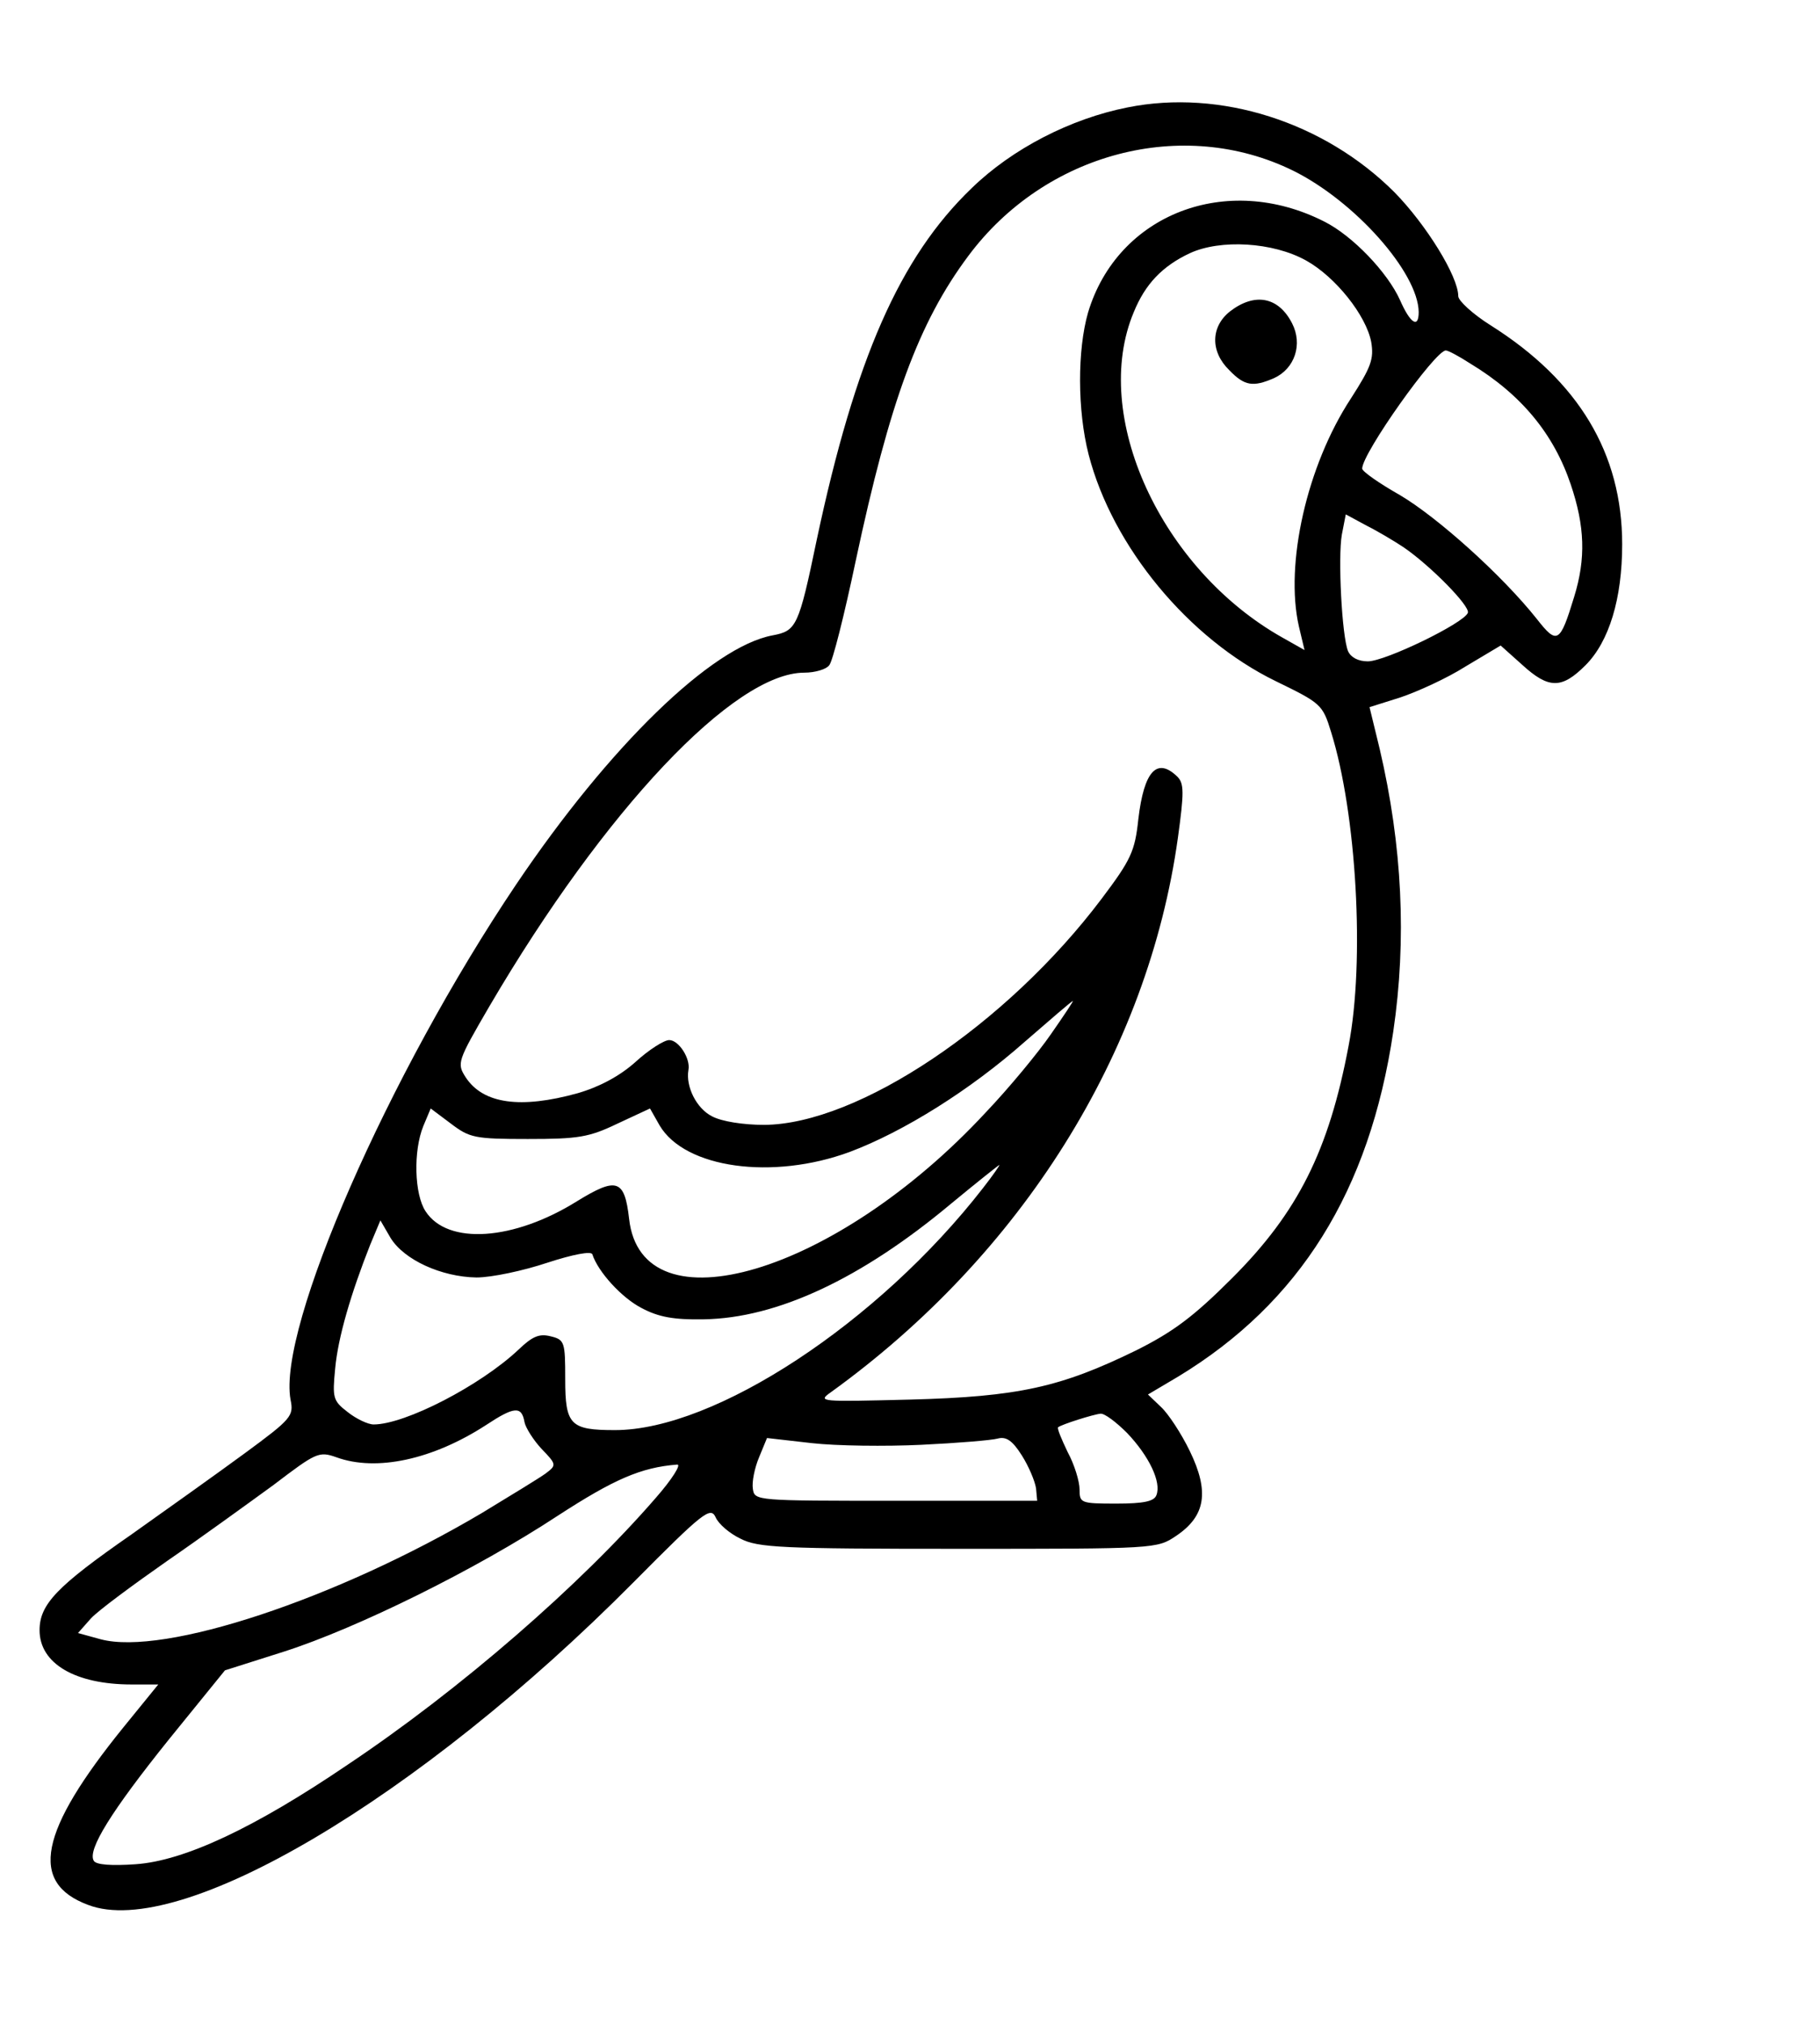 <?xml version="1.0" standalone="no"?>
<!DOCTYPE svg PUBLIC "-//W3C//DTD SVG 20010904//EN"
 "http://www.w3.org/TR/2001/REC-SVG-20010904/DTD/svg10.dtd">
<svg version="1.0" xmlns="http://www.w3.org/2000/svg"
 width="322pt" height="358pt" viewBox="0 0 322 358"
 preserveAspectRatio="xMidYMid meet">

<g transform="translate(0,358) scale(0.1,-0.1)"
      fill="#000000" stroke="none">
 <path fill="#000000" d="M1995 3390 c-101 -20 -204 -73 -276 -143 -127 -122 -206 -302 -274
-622 -32 -154 -36 -161 -78 -169 -108 -20 -289 -196 -454 -441 -226 -336 -422
-784 -399 -911 6 -29 2 -34 -81 -95 -49 -36 -139 -100 -201 -144 -131 -91
-162 -123 -162 -169 0 -59 63 -96 163 -96 l47 0 -61 -75 c-150 -185 -168 -276
-63 -315 162 -62 585 188 965 571 123 124 136 134 145 115 5 -12 25 -29 44
-38 31 -16 72 -18 386 -18 349 0 351 0 385 23 52 35 59 78 24 150 -15 31 -38
66 -51 78 l-23 22 54 32 c214 130 338 327 380 610 24 163 16 329 -24 500 l-18
74 54 17 c30 10 83 34 116 55 l62 37 38 -34 c47 -43 70 -43 112 -1 42 42 65
118 65 214 0 161 -77 289 -232 387 -32 20 -58 44 -58 52 0 35 -57 127 -113
184 -124 124 -308 183 -472 150z m293 -112 c109 -54 221 -180 222 -250 0 -30
-15 -20 -33 21 -22 49 -84 114 -134 139 -173 88 -366 13 -418 -161 -19 -66
-19 -173 1 -251 42 -163 177 -326 331 -401 80 -39 83 -41 98 -90 45 -144 60
-405 31 -555 -35 -186 -90 -295 -206 -411 -68 -68 -104 -95 -170 -128 -133
-65 -208 -82 -400 -87 -160 -4 -164 -4 -140 13 337 243 561 600 614 981 11 80
11 96 -1 108 -36 35 -59 10 -69 -75 -6 -57 -13 -72 -65 -141 -168 -223 -431
-399 -597 -400 -37 0 -75 6 -92 15 -28 14 -47 53 -42 82 4 20 -17 53 -34 53
-9 0 -36 -17 -60 -39 -28 -25 -64 -44 -102 -55 -101 -28 -167 -19 -198 28 -16
25 -15 28 42 126 204 348 433 590 557 590 19 0 39 6 44 13 6 6 27 90 47 185
60 281 111 421 199 539 136 183 380 247 575 151z m23 -159 c52 -29 106 -97
115 -144 5 -30 0 -44 -36 -100 -78 -119 -117 -293 -92 -403 l10 -42 -39 22
c-215 121 -340 393 -263 576 20 49 50 81 99 104 54 25 147 20 206 -13z m290
-182 c91 -55 148 -125 178 -214 25 -74 27 -131 6 -199 -25 -82 -30 -85 -66
-39 -62 78 -176 180 -242 219 -37 21 -67 42 -67 47 0 27 129 209 148 209 4 0
23 -10 43 -23z m-118 -325 c47 -32 118 -104 114 -116 -6 -18 -146 -86 -177
-86 -17 0 -30 7 -35 18 -11 27 -18 166 -11 206 l7 36 37 -20 c20 -10 50 -28
65 -38z m-624 -862 c-22 -32 -74 -95 -115 -138 -265 -286 -609 -388 -631 -188
-8 70 -22 74 -92 31 -112 -70 -229 -78 -268 -18 -20 30 -22 107 -4 151 l13 31
36 -27 c33 -25 42 -27 136 -27 89 0 108 3 158 27 l58 27 17 -30 c45 -76 200
-97 336 -47 96 36 214 110 310 195 45 39 83 72 85 72 2 1 -16 -26 -39 -59z
m-120 -272 c-185 -238 -474 -428 -651 -428 -79 0 -88 9 -88 90 0 66 -1 70 -26
76 -20 5 -32 0 -57 -24 -67 -63 -200 -132 -256 -132 -10 0 -31 10 -46 22 -26
20 -27 25 -22 77 5 55 28 133 62 219 l18 43 18 -31 c24 -39 90 -69 152 -70 27
0 83 12 125 26 46 15 78 21 80 15 10 -31 52 -77 87 -95 30 -16 57 -21 110 -20
130 2 279 72 437 204 46 38 85 69 86 69 2 1 -11 -18 -29 -41z m-811 -414 c2
-10 16 -32 30 -47 27 -28 27 -29 7 -44 -11 -8 -62 -39 -113 -70 -257 -152
-562 -253 -674 -223 l-40 11 23 26 c13 14 74 59 134 101 61 42 145 103 189
135 75 57 80 60 111 49 71 -26 171 -4 265 57 50 33 63 34 68 5z m1066 -19 c39
-41 61 -87 52 -110 -4 -11 -22 -15 -71 -15 -63 0 -65 1 -65 25 0 14 -9 44 -21
66 -11 23 -19 42 -17 44 6 5 63 23 75 24 7 1 28 -15 47 -34z m-364 -21 c63 3
124 8 135 11 15 4 26 -3 43 -30 12 -19 23 -45 25 -58 l2 -22 -250 0 c-248 0
-250 0 -253 21 -2 12 3 37 11 56 l14 34 79 -9 c44 -5 131 -6 194 -3z m-469
-93 c-134 -155 -347 -340 -546 -473 -165 -112 -289 -170 -375 -176 -43 -3 -70
-1 -74 6 -12 19 31 88 133 215 l99 122 104 33 c131 42 341 146 484 240 100 65
148 86 212 91 8 1 -9 -26 -37 -58z"/>
 <path fill="#000000" d="M2176 3029 c-34 -27 -35 -71 -1 -104 27 -28 42 -30 79 -14 37 17 51
60 32 97 -24 47 -66 55 -110 21z"/>
</g>
</svg>
